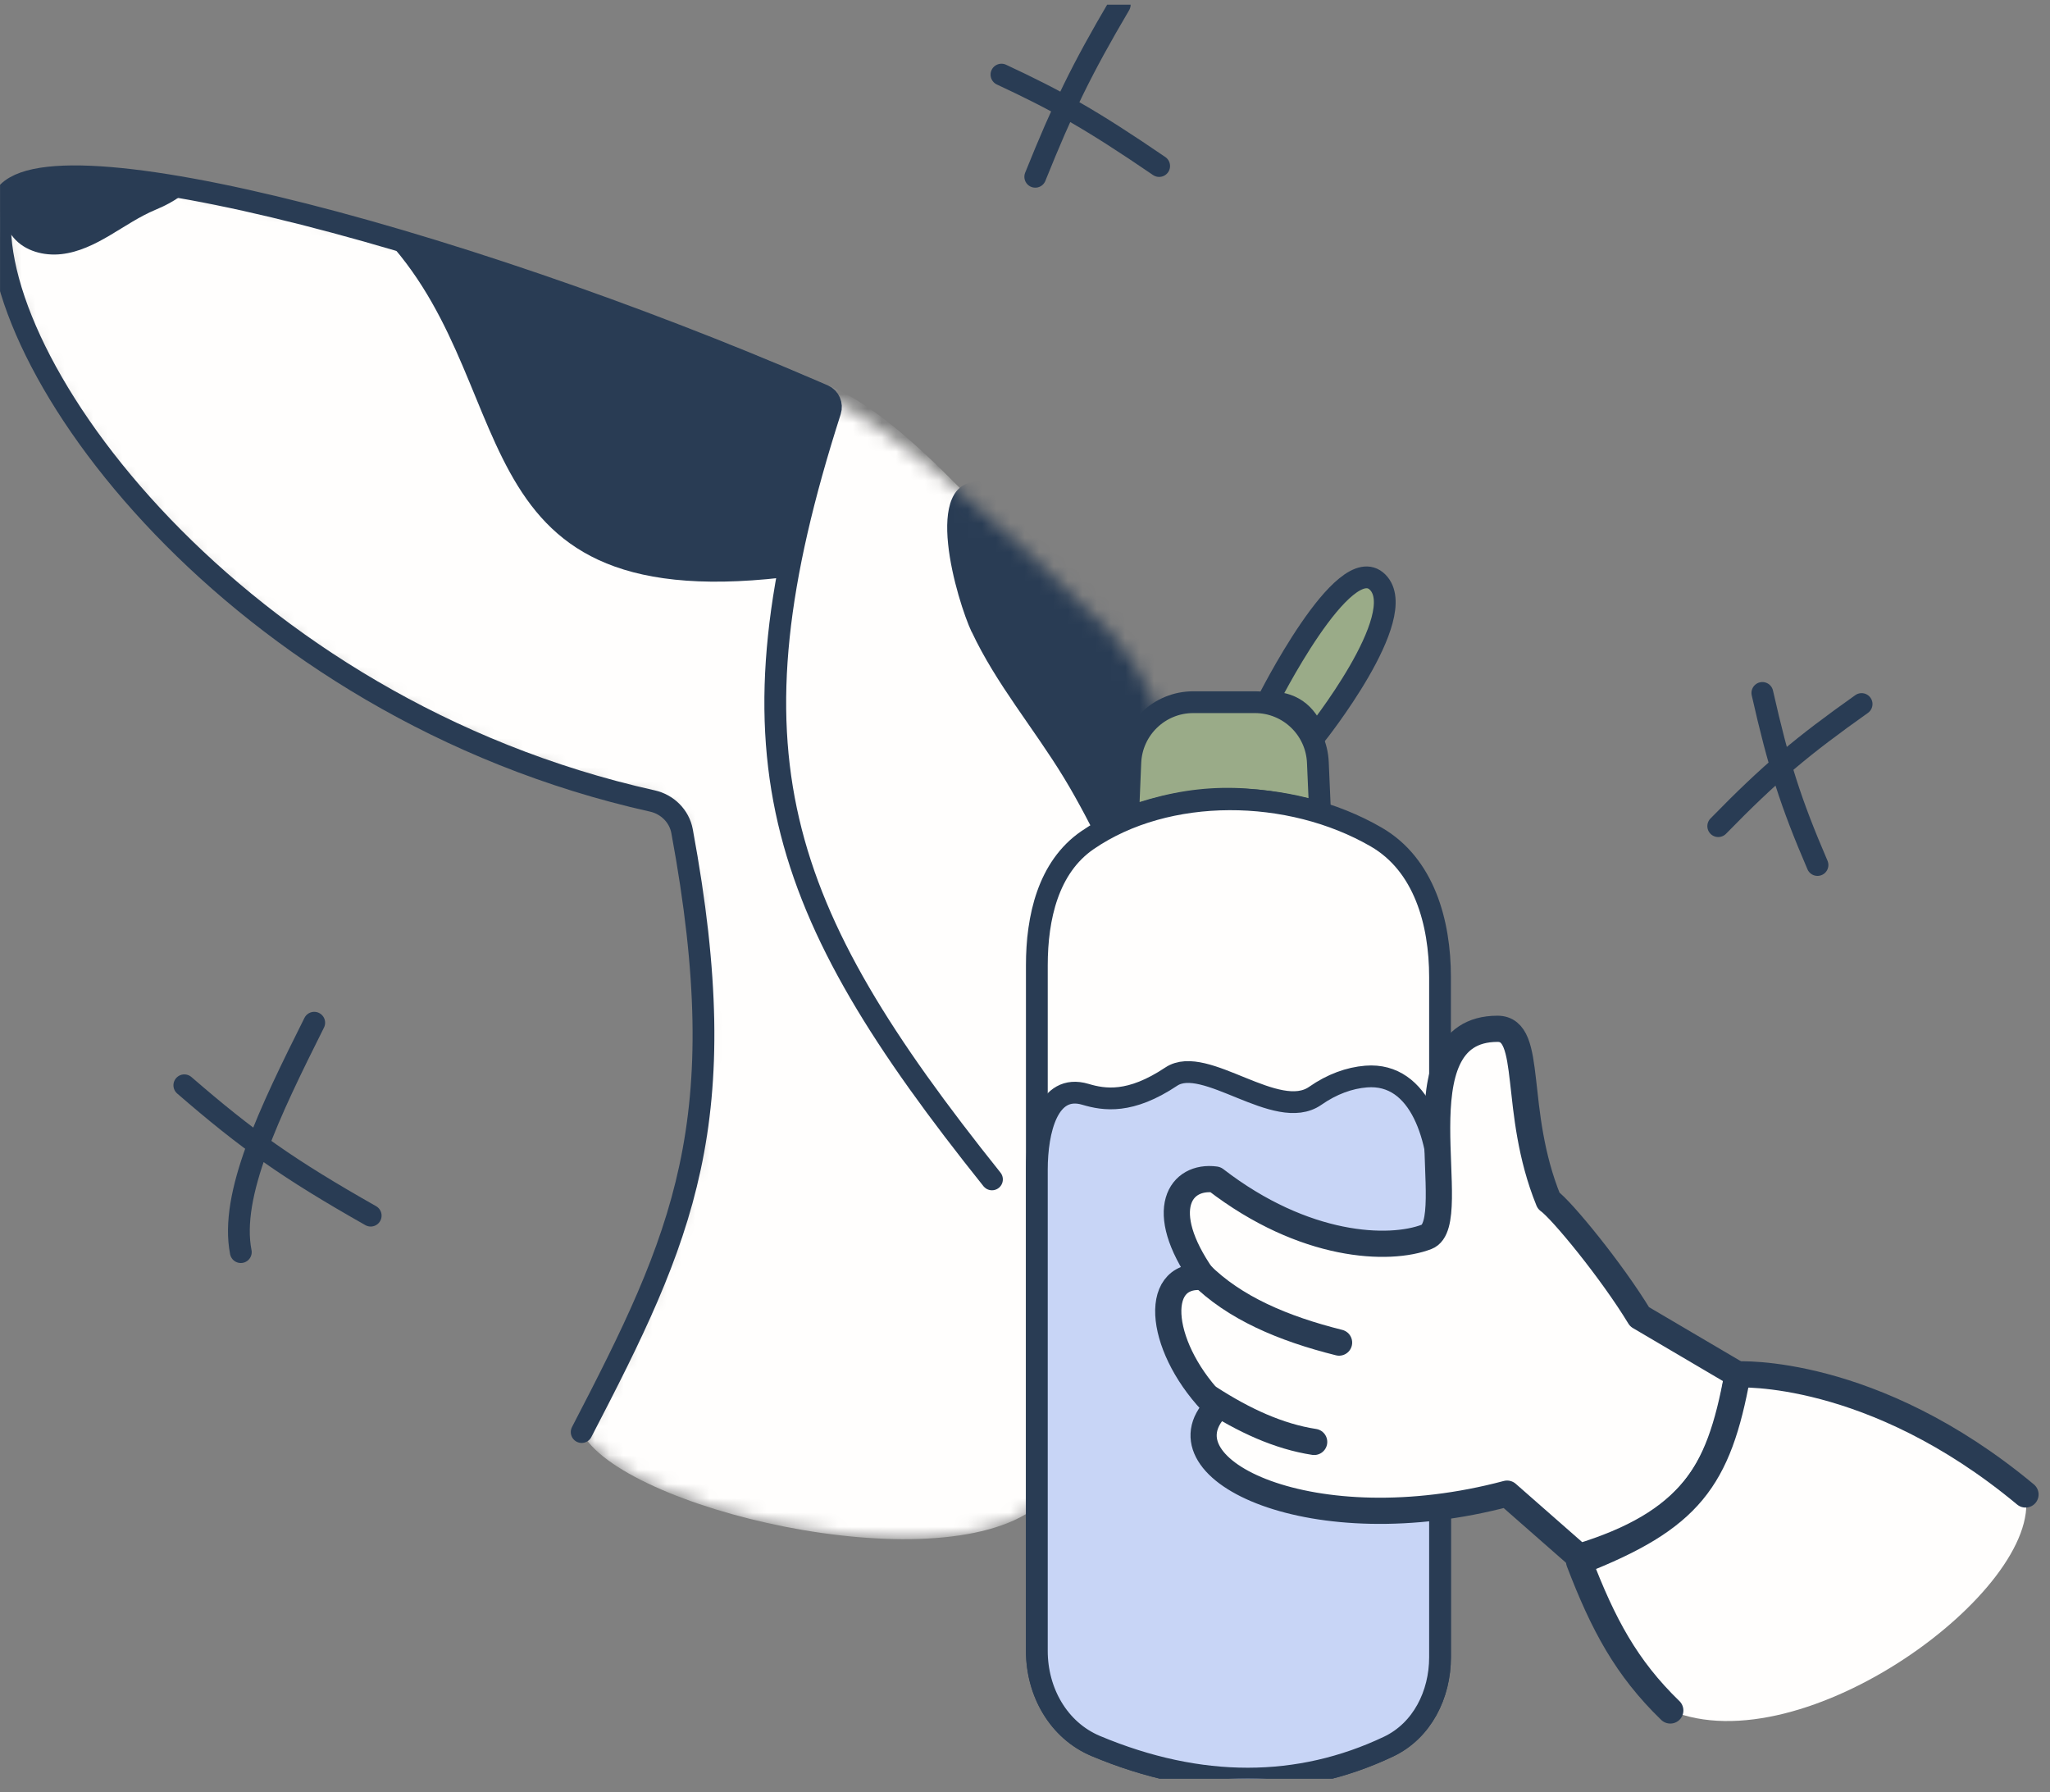 <svg xmlns="http://www.w3.org/2000/svg" fill="none" viewBox="0 0 143 125" height="125" width="143">
<rect x="0" y="0" width="143" height="125" fill="#808080" stroke="none"/>
<g clip-path="url(#clip0_2077_1195)">
<path stroke-linecap="round" stroke-width="1.52" stroke="#293C54" d="M72.216 12.329C74.157 7.511 75.428 4.878 78.108 0.329M69.858 5.204C73.706 7.001 76.052 8.296 80.858 11.579"></path>
<path stroke-linecap="round" stroke-width="1.52" stroke="#293C54" d="M122.935 48.329C124.066 53.33 124.908 55.974 126.781 60.329M129.858 49.103C125.741 52.023 123.525 53.859 119.858 57.619"></path>
<path stroke-linecap="round" stroke-width="1.52" stroke="#293C54" d="M12.858 75.693C17.247 79.492 20.054 81.496 25.858 84.784M21.919 71.329C18.8 77.563 16.01 83.329 16.798 87.329"></path>
<mask height="96" width="82" y="12" x="0" maskUnits="userSpaceOnUse" style="mask-type:alpha" id="mask0_2077_1195">
<path fill="#FFFAF3" d="M47.576 57.966C51.336 78.251 47.638 86.271 40.574 99.879C43.24 105.168 65.195 110.437 72.22 105.168V65.65L81.88 56.228C81.88 50.283 79.767 46.787 77.489 44.136C70.157 36.781 62.104 29.504 56.413 27.011C29.737 15.327 0.879 8.373 0.083 14.355C-1.352 25.137 16.372 49.368 45.508 55.865C46.551 56.098 47.381 56.916 47.576 57.966Z"></path>
</mask>
<g mask="url(#mask0_2077_1195)">
<path fill="#FFFEFD" d="M47.576 57.966C51.336 78.251 47.638 86.27 40.574 99.878C43.24 105.167 65.195 110.436 72.22 105.167V65.65L81.88 56.227C81.88 50.282 79.278 47.238 77 44.587C69.669 37.232 63.666 29.458 57.974 26.965C31.298 15.281 0.879 8.373 0.083 14.355C-1.352 25.136 16.372 49.367 45.508 55.864C46.551 56.097 47.381 56.915 47.576 57.966Z"></path>
<path fill="#293C54" d="M67.784 44.069C69.484 47.696 72.115 50.795 74.196 54.213C76.304 57.67 77.854 61.452 80.019 64.879C82.185 68.306 85.138 71.453 88.982 72.717C90.572 73.24 92.529 73.338 93.716 72.158C94.593 71.289 94.81 69.964 94.841 68.731C95.004 62.618 91.816 56.957 88.455 51.85C85.772 47.776 82.889 43.794 79.359 40.43C76.769 37.96 72.234 33.895 68.457 33.607C64.153 33.274 66.797 41.99 67.775 44.069H67.784Z"></path>
</g>
<path fill="#293C54" d="M54.577 40.282C31.14 42.96 36.832 26.22 26.118 15.841C34.823 17.85 53.238 24.546 57.925 27.224L54.577 40.282Z"></path>
<path fill="#293C54" d="M0.952 16.583C1.742 17.515 3.067 17.86 4.284 17.724C5.5 17.588 6.623 17.031 7.672 16.41C8.721 15.79 9.739 15.091 10.865 14.623C12.39 13.988 12.725 13.498 13.395 13.163C13.453 12.617 11.346 12.815 10.822 12.65C8.726 11.984 -3.131 11.778 0.952 16.583Z"></path>
<path stroke-linecap="round" stroke-width="1.519" stroke="#293C54" d="M40.575 99.878C47.639 86.271 51.337 78.251 47.577 57.966C47.382 56.916 46.552 56.097 45.509 55.865C16.373 49.368 -1.351 25.136 0.084 14.355C0.873 8.427 30.939 16.063 57.44 27.571C57.855 27.751 58.059 28.227 57.921 28.657C50.285 52.443 54.028 63.29 69.196 82.256"></path>
<path stroke-linecap="round" stroke-width="1.519" stroke="#293C54" fill="#9AAB88" d="M96.098 40.603C93.754 38.259 88.397 48.973 88.397 48.973C90.072 48.974 91.076 49.643 91.746 51.317C91.746 51.317 98.442 42.946 96.098 40.603Z"></path>
<path stroke-linecap="round" stroke-width="1.519" stroke="#293C54" fill="#9AAB88" d="M92.081 56.674C87.059 55.335 83.376 55.335 78.689 57.009L78.848 53.182C78.946 50.83 80.881 48.974 83.235 48.974H87.542C89.893 48.974 91.826 50.825 91.929 53.174L92.081 56.674Z"></path>
<path stroke-linecap="round" stroke-width="1.519" stroke="#293C54" fill="#FFFEFD" d="M96.856 121.817C90.633 124.769 83.717 124.826 76.44 121.774C73.823 120.676 72.327 117.985 72.327 115.147V67.327C72.327 63.998 73.112 60.486 75.855 58.599C81.411 54.777 89.975 54.887 96.004 58.38C99.326 60.305 100.451 64.31 100.451 68.15V115.581C100.451 118.183 99.207 120.702 96.856 121.817Z"></path>
<path stroke-linecap="round" stroke-width="1.519" stroke="#293C54" fill="#C8D5F6" d="M96.856 121.818C90.633 124.77 83.717 124.828 76.44 121.775C73.823 120.678 72.327 117.986 72.327 115.148V81.578C72.327 78.852 73.097 75.547 75.711 76.322C77.033 76.714 78.838 76.998 81.702 75.088C84.045 73.526 89.068 78.297 91.746 76.428C92.919 75.609 94.131 75.177 95.292 75.083C99.12 74.773 100.451 79.513 100.451 83.353V115.582C100.451 118.184 99.207 120.703 96.856 121.818Z"></path>
<path stroke-linejoin="round" stroke-linecap="round" stroke-width="1.827" stroke="#293C54" fill="#FFFEFD" d="M108.024 83.739C108.911 84.355 112.423 88.625 114.368 91.837L121.201 95.859C120.197 102.555 117.853 106.238 110.153 108.582L105.13 104.173C91.569 107.783 80.647 102.484 84.885 98.139C80.891 94.197 80.248 88.773 83.901 89.066C80.607 84.358 82.359 81.943 84.78 82.265C91.003 87.065 96.912 87.26 99.515 86.264C102.118 85.268 97.223 71.753 104.461 71.753C107.019 71.753 105.465 77.445 108.024 83.739Z"></path>
<path stroke-linejoin="round" stroke-linecap="round" stroke-width="1.827" stroke="#293C54" d="M93.409 93.638C89.507 92.662 86.094 91.219 83.704 88.822"></path>
<path stroke-linejoin="round" stroke-linecap="round" stroke-width="1.827" stroke="#293C54" d="M91.671 100.566C89.192 100.186 86.765 99.064 84.372 97.518"></path>
<path fill="#FFFEFD" d="M116.513 119.294C113.446 116.326 111.826 113.291 110.153 108.917C117.853 105.903 119.862 103.225 121.202 95.859C121.202 95.859 130.585 95.321 141.29 104.229"></path>
<path fill="#FFFEFD" d="M116.513 119.294C113.446 116.326 111.826 113.291 110.153 108.917C117.853 105.903 119.862 103.225 121.202 95.859C121.202 95.859 130.585 95.321 141.29 104.229C142.473 110.874 125.787 123.168 116.513 119.294Z"></path>
<path stroke-linejoin="round" stroke-linecap="round" stroke-width="1.827" stroke="#293C54" d="M116.513 119.296C113.447 116.327 111.827 113.293 110.153 108.918C117.854 105.905 119.863 103.226 121.202 95.86C121.202 95.86 130.585 95.322 141.291 104.231"></path>
</g>
<defs>
<clipPath id="clip0_2077_1195">
<rect transform="translate(0.003 0.329)" fill="white" height="123.718" width="142.486"></rect>
</clipPath>
</defs>
</svg>
